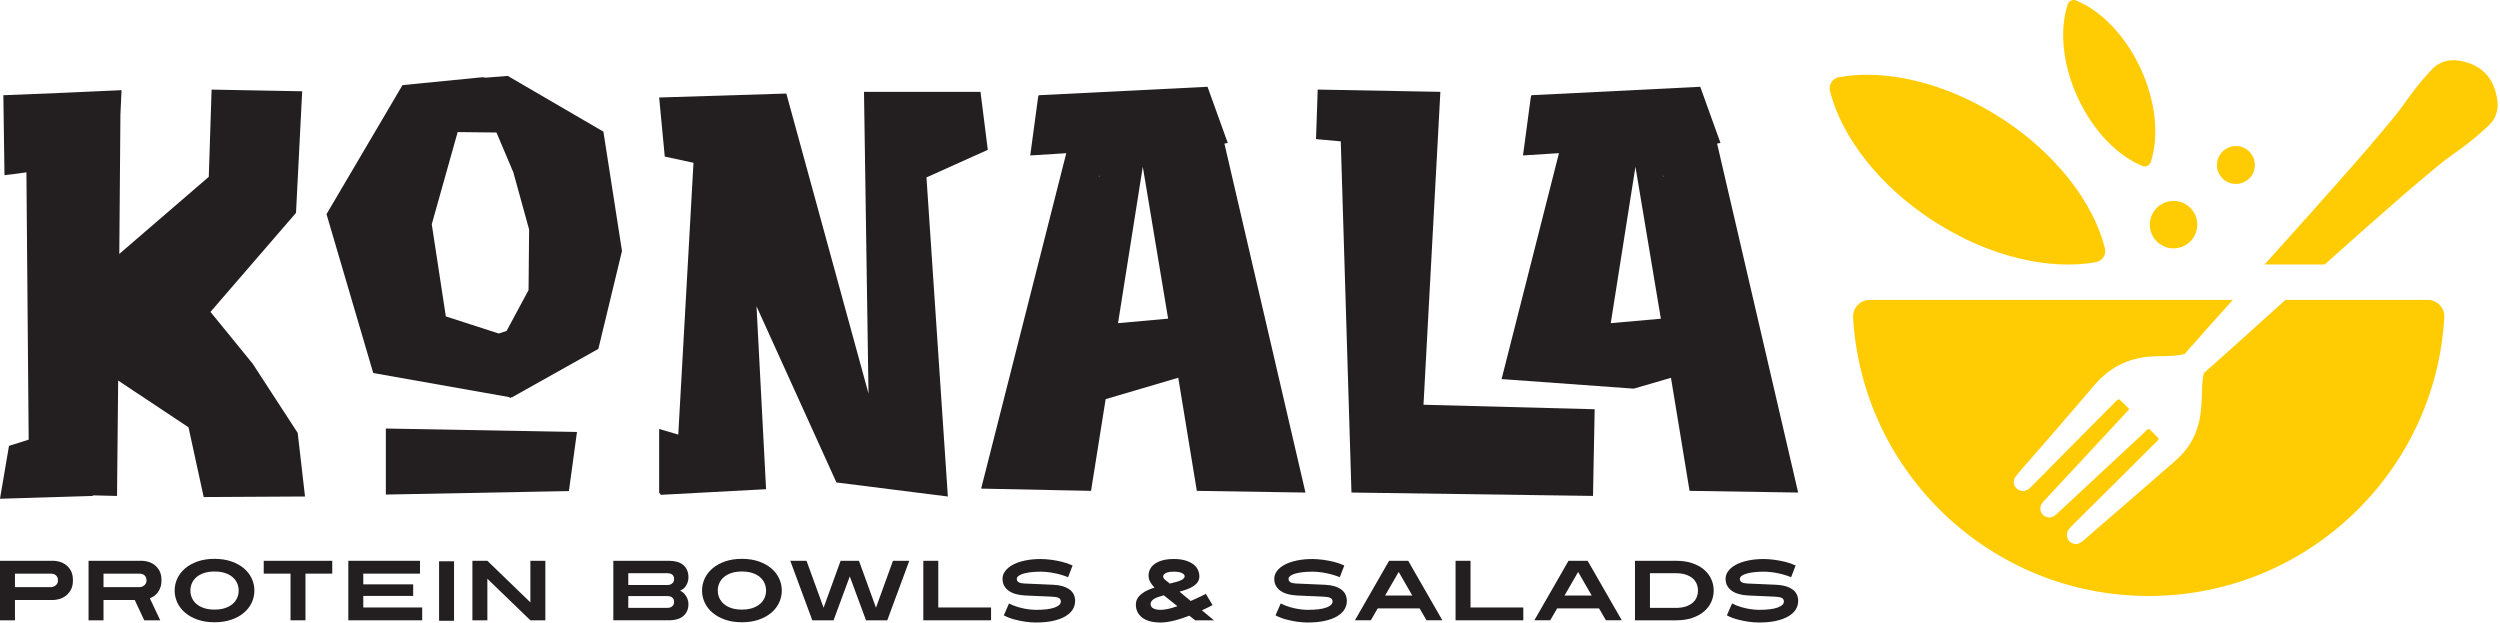 <?xml version="1.0" encoding="UTF-8" standalone="no"?>
<!DOCTYPE svg PUBLIC "-//W3C//DTD SVG 1.1//EN" "http://www.w3.org/Graphics/SVG/1.1/DTD/svg11.dtd">
<svg width="100%" height="100%" viewBox="0 0 674 168" version="1.1" xmlns="http://www.w3.org/2000/svg" xmlns:xlink="http://www.w3.org/1999/xlink" xml:space="preserve" xmlns:serif="http://www.serif.com/" style="fill-rule:evenodd;clip-rule:evenodd;stroke-linejoin:round;stroke-miterlimit:2;">
    <g transform="matrix(4.167,0,0,4.167,670.795,53.238)">
        <path d="M0,-4.62C-0.705,-3.96 -1.44,-3.36 -2.235,-2.82C-3.48,-1.965 -7.08,1.215 -10.575,4.335L-14.46,4.335C-10.83,0.3 -6.45,-4.59 -5.43,-6.06C-4.89,-6.84 -4.305,-7.575 -3.66,-8.265C-3.165,-8.79 -2.55,-8.955 -1.86,-8.85C-0.45,-8.61 0.375,-7.77 0.585,-6.36C0.69,-5.685 0.525,-5.1 0,-4.62" style="fill:rgb(255,203,3);fill-rule:nonzero;"/>
    </g>
    <g transform="matrix(4.167,0,0,4.167,658.983,155.925)">
        <path d="M0,-16.875C-0.585,-6.825 -8.925,1.14 -19.125,1.14C-29.325,1.14 -37.665,-6.825 -38.25,-16.875C-38.28,-17.49 -37.8,-18.015 -37.185,-18.015L-13.68,-18.015C-14.805,-16.77 -15.735,-15.735 -16.275,-15.105C-16.35,-15.03 -16.425,-14.955 -16.485,-14.88C-16.635,-14.715 -16.725,-14.595 -16.785,-14.52C-17.535,-14.34 -18.27,-14.4 -18.99,-14.355C-20.475,-14.25 -21.66,-13.635 -22.635,-12.51C-24.255,-10.59 -25.92,-8.7 -27.57,-6.795C-27.63,-6.705 -27.705,-6.63 -27.765,-6.54C-27.915,-6.3 -27.87,-6.015 -27.675,-5.82C-27.48,-5.625 -27.165,-5.595 -26.925,-5.76C-26.835,-5.82 -26.76,-5.895 -26.685,-5.97C-24.915,-7.755 -23.145,-9.555 -21.36,-11.34C-21.27,-11.43 -21.195,-11.535 -21.045,-11.595C-20.805,-11.4 -20.61,-11.175 -20.385,-10.95C-20.49,-10.83 -20.565,-10.74 -20.64,-10.665C-22.365,-8.805 -24.09,-6.96 -25.815,-5.1C-25.905,-5.01 -25.98,-4.935 -26.04,-4.83C-26.19,-4.59 -26.16,-4.305 -25.965,-4.11C-25.77,-3.915 -25.485,-3.885 -25.245,-4.035C-25.14,-4.095 -25.065,-4.185 -24.975,-4.26C-23.115,-5.985 -21.27,-7.71 -19.41,-9.435C-19.32,-9.525 -19.26,-9.645 -19.095,-9.675C-18.9,-9.45 -18.66,-9.27 -18.48,-9.03C-18.54,-8.88 -18.645,-8.805 -18.75,-8.715C-20.52,-6.945 -22.29,-5.19 -24.075,-3.42C-24.165,-3.33 -24.255,-3.225 -24.33,-3.12C-24.465,-2.91 -24.435,-2.61 -24.285,-2.43C-24.09,-2.22 -23.82,-2.16 -23.565,-2.295C-23.46,-2.355 -23.37,-2.43 -23.28,-2.505C-22.785,-2.94 -22.29,-3.375 -21.795,-3.795C-20.325,-5.07 -18.84,-6.345 -17.37,-7.635C-16.53,-8.37 -16.005,-9.285 -15.81,-10.395C-15.72,-10.95 -15.69,-11.505 -15.675,-12.075C-15.675,-12.48 -15.645,-12.885 -15.555,-13.29C-15.21,-13.56 -12.99,-15.585 -10.275,-18.015L-1.065,-18.015C-0.45,-18.015 0.045,-17.49 0,-16.875" style="fill:rgb(255,203,3);fill-rule:nonzero;"/>
    </g>
    <g transform="matrix(4.167,0,0,4.167,567.482,24.574)">
        <path d="M0,10.154C0.107,10.573 -0.162,10.99 -0.588,11.066C-3.599,11.601 -7.483,10.722 -11.047,8.431C-14.613,6.137 -17.025,2.968 -17.787,0.006C-17.895,-0.413 -17.627,-0.831 -17.201,-0.907C-14.192,-1.447 -10.307,-0.567 -6.737,1.728C-3.17,4.022 -0.755,7.193 0,10.154" style="fill:rgb(255,203,3);fill-rule:nonzero;"/>
    </g>
    <g transform="matrix(4.167,0,0,4.167,559.683,44.748)">
        <path d="M0,-10.711C-0.211,-10.797 -0.461,-10.681 -0.532,-10.464C-1.071,-8.827 -0.885,-6.587 0.118,-4.416C1.121,-2.244 2.707,-0.65 4.303,0C4.514,0.086 4.764,-0.029 4.836,-0.245C5.377,-1.882 5.191,-4.122 4.186,-6.297C3.183,-8.469 1.596,-10.064 0,-10.711" style="fill:rgb(255,203,3);fill-rule:nonzero;"/>
    </g>
    <g transform="matrix(0,-4.167,-4.167,0,585.987,54.172)">
        <path d="M-1.535,-1.535C-2.382,-1.535 -3.069,-0.848 -3.069,-0C-3.069,0.847 -2.382,1.535 -1.535,1.535C-0.687,1.535 -0,0.847 -0,-0C-0,-0.848 -0.687,-1.535 -1.535,-1.535" style="fill:rgb(255,203,3);fill-rule:nonzero;"/>
    </g>
    <g transform="matrix(0,-4.167,-4.167,0,602.797,39.375)">
        <path d="M-1.227,-1.227C-1.903,-1.227 -2.452,-0.677 -2.452,-0C-2.452,0.678 -1.903,1.227 -1.227,1.227C-0.55,1.227 -0,0.678 -0,-0C-0,-0.677 -0.55,-1.227 -1.227,-1.227" style="fill:rgb(255,203,3);fill-rule:nonzero;"/>
    </g>
    <g transform="matrix(4.167,0,0,4.167,448.305,108.667)">
        <path d="M0,-14.673L0,-14.71L0.065,-14.673L0,-14.673ZM-3.37,-5.171L-1.773,-15.292L-0.129,-5.457L-3.37,-5.171ZM3.509,-16.788C3.583,-16.806 3.657,-16.825 3.73,-16.825L2.419,-20.463L-8.505,-19.918L-8.541,-19.807L-9.049,-16.021C-8.274,-16.067 -7.498,-16.123 -6.722,-16.169L-10.434,-1.552L-1.884,-0.933L0.526,-1.635L1.727,5.679L8.754,5.79L3.509,-16.788Z" style="fill:rgb(35,31,32);fill-rule:nonzero;"/>
    </g>
    <g transform="matrix(4.167,0,0,4.167,56.742,74.53)">
        <path d="M0,2.294L2.73,5.644L5.644,10.123L6.117,14.237L-0.438,14.273L-1.421,9.759L-5.972,6.736C-5.997,9.212 -6.02,11.701 -6.045,14.201L-7.611,14.164L-7.611,14.201L-13.618,14.383L-13.035,10.96L-11.762,10.56L-11.908,-6.736C-12.393,-6.663 -12.866,-6.603 -13.327,-6.554L-13.4,-11.725C-10.851,-11.821 -8.302,-11.931 -5.753,-12.052C-5.778,-11.518 -5.803,-10.996 -5.826,-10.487L-5.899,-1.457L-0.109,-6.445L0.073,-12.089L5.934,-11.98L5.534,-4.114L0,2.294Z" style="fill:rgb(35,31,32);fill-rule:nonzero;"/>
    </g>
    <g transform="matrix(4.167,0,0,4.167,134.46,37.858)">
        <path d="M0,12.493L0.509,12.323L1.929,9.682L1.965,5.763L0.947,2.072L-0.146,-0.512L-2.658,-0.54L-4.333,5.423L-3.423,11.386L0,12.493ZM-1.056,-4.089L-0.838,-4.061L0.582,-4.174L6.772,-0.568L7.974,7.155L6.445,13.487L0.874,16.61L0.874,16.639L0.837,16.61C0.788,16.629 0.752,16.648 0.728,16.667L0.692,16.61L-8.12,15.049L-11.143,4.77L-6.227,-3.578L-1.056,-4.089Z" style="fill:rgb(35,31,32);fill-rule:nonzero;"/>
    </g>
    <g transform="matrix(4.167,0,0,4.167,177.708,25.83)">
        <path d="M0,25.67L0,21.555L1.237,21.919L2.221,4.333L0.363,3.932L0,0.109L8.228,-0.146L13.545,19.262L13.253,-0.255L20.791,-0.255L21.263,3.495L17.295,5.279L18.679,25.925L11.469,25.015L6.299,13.618L6.918,25.452L0.108,25.816L0,25.67Z" style="fill:rgb(35,31,32);fill-rule:nonzero;"/>
    </g>
    <g transform="matrix(4.167,0,0,4.167,314.926,70.28)">
        <path d="M0,3.751L-1.639,-6.08L-3.241,4.042L0,3.751ZM-4.483,-5.461L-4.411,-5.461L-4.483,-5.497L-4.483,-5.461ZM-8.374,-10.705L2.549,-11.251L3.861,-7.609C3.788,-7.609 3.715,-7.597 3.642,-7.573L8.886,15.002L1.857,14.893L0.656,7.574L-4.042,8.958L-4.987,14.893L-12.089,14.747L-12.089,14.711L-6.589,-6.954C-7.367,-6.905 -8.143,-6.857 -8.921,-6.808L-8.41,-10.595L-8.374,-10.705Z" style="fill:rgb(35,31,32);fill-rule:nonzero;"/>
    </g>
    <g transform="matrix(4.167,0,0,4.167,355.252,133.701)">
        <path d="M0,-26.29L7.937,-26.144L6.845,-5.899L17.92,-5.608L17.812,0L2.184,-0.219L1.493,-22.94L-0.109,-23.086L0,-26.29Z" style="fill:rgb(35,31,32);fill-rule:nonzero;"/>
    </g>
    <g transform="matrix(0,4.167,4.167,0,138.688,98.667)">
        <path d="M4.047,-8.319L8.319,-8.319L8.094,3.525L4.272,4.047L4.047,-8.319Z" style="fill:rgb(35,31,32);fill-rule:nonzero;"/>
    </g>
    <g transform="matrix(4.167,0,0,4.167,15.63,161.962)">
        <path d="M0,-1.32C0,-1.412 -0.017,-1.486 -0.05,-1.543C-0.083,-1.6 -0.123,-1.643 -0.17,-1.675C-0.218,-1.706 -0.267,-1.727 -0.316,-1.738C-0.366,-1.749 -0.406,-1.754 -0.435,-1.754L-2.783,-1.754L-2.783,-0.88L-0.435,-0.88C-0.413,-0.88 -0.378,-0.886 -0.33,-0.899C-0.283,-0.912 -0.234,-0.935 -0.184,-0.968C-0.134,-1.001 -0.092,-1.046 -0.055,-1.103C-0.018,-1.16 0,-1.232 0,-1.32M0.968,-1.32C0.968,-1.067 0.92,-0.858 0.825,-0.693C0.729,-0.528 0.615,-0.398 0.481,-0.302C0.347,-0.207 0.209,-0.141 0.066,-0.104C-0.077,-0.068 -0.197,-0.05 -0.292,-0.05L-2.783,-0.05L-2.783,1.265L-3.751,1.265L-3.751,-2.585L-0.292,-2.585C-0.189,-2.585 -0.065,-2.567 0.08,-2.53C0.224,-2.493 0.363,-2.428 0.495,-2.335C0.627,-2.241 0.739,-2.113 0.83,-1.95C0.922,-1.787 0.968,-1.577 0.968,-1.32" style="fill:rgb(35,31,32);fill-rule:nonzero;"/>
    </g>
    <g transform="matrix(4.167,0,0,4.167,39.505,161.962)">
        <path d="M0,-1.32C0,-1.412 -0.017,-1.486 -0.05,-1.543C-0.083,-1.6 -0.123,-1.643 -0.17,-1.675C-0.218,-1.706 -0.267,-1.727 -0.316,-1.738C-0.366,-1.749 -0.406,-1.754 -0.435,-1.754L-2.783,-1.754L-2.783,-0.88L-0.435,-0.88C-0.413,-0.88 -0.378,-0.886 -0.33,-0.899C-0.283,-0.912 -0.234,-0.935 -0.184,-0.968C-0.134,-1.001 -0.092,-1.046 -0.055,-1.103C-0.018,-1.16 0,-1.232 0,-1.32M0.968,-1.32C0.968,-1.151 0.946,-1.003 0.902,-0.875C0.858,-0.746 0.8,-0.635 0.729,-0.542C0.657,-0.448 0.577,-0.37 0.487,-0.308C0.397,-0.246 0.306,-0.196 0.214,-0.16L0.886,1.265L-0.148,1.265L-0.764,-0.05L-2.783,-0.05L-2.783,1.265L-3.751,1.265L-3.751,-2.585L-0.292,-2.585C-0.189,-2.585 -0.065,-2.567 0.08,-2.53C0.224,-2.493 0.363,-2.428 0.495,-2.335C0.627,-2.241 0.739,-2.113 0.83,-1.95C0.922,-1.787 0.968,-1.577 0.968,-1.32" style="fill:rgb(35,31,32);fill-rule:nonzero;"/>
    </g>
    <g transform="matrix(4.167,0,0,4.167,64.347,159.213)">
        <path d="M0,0C0,-0.165 -0.032,-0.322 -0.096,-0.47C-0.161,-0.619 -0.258,-0.75 -0.388,-0.864C-0.518,-0.977 -0.681,-1.067 -0.878,-1.133C-1.073,-1.199 -1.301,-1.232 -1.562,-1.232C-1.822,-1.232 -2.05,-1.199 -2.247,-1.133C-2.443,-1.067 -2.606,-0.977 -2.737,-0.864C-2.867,-0.75 -2.964,-0.619 -3.027,-0.47C-3.092,-0.322 -3.124,-0.165 -3.124,0C-3.124,0.165 -3.092,0.322 -3.027,0.47C-2.964,0.619 -2.867,0.75 -2.737,0.863C-2.606,0.977 -2.443,1.067 -2.247,1.133C-2.05,1.199 -1.822,1.232 -1.562,1.232C-1.301,1.232 -1.073,1.199 -0.878,1.133C-0.681,1.067 -0.518,0.977 -0.388,0.863C-0.258,0.75 -0.161,0.619 -0.096,0.47C-0.032,0.322 0,0.165 0,0M1.017,0C1.017,0.278 0.959,0.541 0.841,0.789C0.724,1.036 0.555,1.254 0.332,1.441C0.111,1.628 -0.159,1.776 -0.479,1.886C-0.797,1.996 -1.159,2.051 -1.562,2.051C-1.966,2.051 -2.327,1.996 -2.645,1.886C-2.964,1.776 -3.235,1.628 -3.456,1.441C-3.678,1.254 -3.848,1.036 -3.966,0.789C-4.082,0.541 -4.142,0.278 -4.142,0C-4.142,-0.279 -4.082,-0.542 -3.966,-0.79C-3.848,-1.037 -3.678,-1.254 -3.456,-1.441C-3.235,-1.628 -2.964,-1.777 -2.645,-1.887C-2.327,-1.997 -1.966,-2.051 -1.562,-2.051C-1.159,-2.051 -0.797,-1.997 -0.479,-1.887C-0.159,-1.777 0.111,-1.628 0.332,-1.441C0.555,-1.254 0.724,-1.037 0.841,-0.79C0.959,-0.542 1.017,-0.279 1.017,0" style="fill:rgb(35,31,32);fill-rule:nonzero;"/>
    </g>
    <g transform="matrix(4.167,0,0,4.167,82.358,163.773)">
        <path d="M0,-2.189L0,0.83L-0.968,0.83L-0.968,-2.189L-2.701,-2.189L-2.701,-3.019L1.732,-3.019L1.732,-2.189L0,-2.189Z" style="fill:rgb(35,31,32);fill-rule:nonzero;"/>
    </g>
    <g transform="matrix(4.167,0,0,4.167,93.907,151.191)">
        <path d="M0,3.85L0,0L4.636,0L4.636,0.831L0.968,0.831L0.968,1.524L4.196,1.524L4.196,2.272L0.968,2.272L0.968,3.02L4.779,3.02L4.779,3.85L0,3.85Z" style="fill:rgb(35,31,32);fill-rule:nonzero;"/>
    </g>
    <g transform="matrix(4.167,0,0,4.167,-995.188,-1426.85)">
        <rect x="267.234" y="378.73" width="0.968" height="3.85" style="fill:rgb(35,31,32);"/>
    </g>
    <g transform="matrix(4.167,0,0,4.167,142.991,151.191)">
        <path d="M0,3.85L-2.783,1.161L-2.783,3.85L-3.751,3.85L-3.751,0L-2.783,0L0,2.69L0,0L0.968,0L0.968,3.85L0,3.85Z" style="fill:rgb(35,31,32);fill-rule:nonzero;"/>
    </g>
    <g transform="matrix(4.167,0,0,4.167,181.737,156.118)">
        <path d="M0,1.485C0,1.397 -0.016,1.327 -0.049,1.276C-0.083,1.225 -0.122,1.186 -0.167,1.161C-0.213,1.135 -0.26,1.118 -0.308,1.111C-0.355,1.104 -0.394,1.1 -0.423,1.1L-2.964,1.1L-2.964,1.864L-0.423,1.864C-0.401,1.864 -0.368,1.861 -0.322,1.853C-0.275,1.846 -0.229,1.83 -0.181,1.804C-0.134,1.778 -0.091,1.74 -0.055,1.688C-0.018,1.637 0,1.569 0,1.485M0,0C0,-0.088 -0.016,-0.158 -0.049,-0.209C-0.083,-0.26 -0.122,-0.298 -0.167,-0.322C-0.213,-0.345 -0.26,-0.361 -0.308,-0.368C-0.355,-0.376 -0.394,-0.379 -0.423,-0.379L-2.964,-0.379L-2.964,0.385L-0.423,0.385C-0.401,0.385 -0.368,0.381 -0.322,0.374C-0.275,0.367 -0.229,0.349 -0.181,0.322C-0.134,0.294 -0.091,0.255 -0.055,0.203C-0.018,0.152 0,0.084 0,0M0.929,1.6C0.929,1.791 0.897,1.953 0.831,2.087C0.764,2.221 0.676,2.331 0.564,2.417C0.452,2.503 0.32,2.566 0.168,2.607C0.016,2.647 -0.148,2.667 -0.324,2.667L-3.932,2.667L-3.932,-1.182L-0.324,-1.182C-0.141,-1.182 0.028,-1.161 0.182,-1.119C0.335,-1.077 0.468,-1.012 0.578,-0.924C0.688,-0.836 0.774,-0.723 0.836,-0.586C0.899,-0.448 0.929,-0.282 0.929,-0.088C0.926,0.029 0.904,0.141 0.864,0.248C0.827,0.343 0.772,0.436 0.699,0.528C0.625,0.619 0.521,0.693 0.385,0.748C0.521,0.814 0.625,0.896 0.699,0.993C0.772,1.09 0.827,1.184 0.864,1.276C0.904,1.382 0.926,1.49 0.929,1.6" style="fill:rgb(35,31,32);fill-rule:nonzero;"/>
    </g>
    <g transform="matrix(4.167,0,0,4.167,206.532,159.213)">
        <path d="M0,0C0,-0.165 -0.032,-0.322 -0.096,-0.47C-0.161,-0.619 -0.258,-0.75 -0.388,-0.864C-0.518,-0.977 -0.681,-1.067 -0.878,-1.133C-1.073,-1.199 -1.301,-1.232 -1.562,-1.232C-1.822,-1.232 -2.05,-1.199 -2.247,-1.133C-2.443,-1.067 -2.606,-0.977 -2.736,-0.864C-2.867,-0.75 -2.964,-0.619 -3.027,-0.47C-3.092,-0.322 -3.124,-0.165 -3.124,0C-3.124,0.165 -3.092,0.322 -3.027,0.47C-2.964,0.619 -2.867,0.75 -2.736,0.863C-2.606,0.977 -2.443,1.067 -2.247,1.133C-2.05,1.199 -1.822,1.232 -1.562,1.232C-1.301,1.232 -1.073,1.199 -0.878,1.133C-0.681,1.067 -0.518,0.977 -0.388,0.863C-0.258,0.75 -0.161,0.619 -0.096,0.47C-0.032,0.322 0,0.165 0,0M1.017,0C1.017,0.278 0.959,0.541 0.841,0.789C0.724,1.036 0.555,1.254 0.332,1.441C0.111,1.628 -0.159,1.776 -0.479,1.886C-0.797,1.996 -1.159,2.051 -1.562,2.051C-1.966,2.051 -2.327,1.996 -2.645,1.886C-2.964,1.776 -3.235,1.628 -3.456,1.441C-3.678,1.254 -3.848,1.036 -3.966,0.789C-4.082,0.541 -4.142,0.278 -4.142,0C-4.142,-0.279 -4.082,-0.542 -3.966,-0.79C-3.848,-1.037 -3.678,-1.254 -3.456,-1.441C-3.235,-1.628 -2.964,-1.777 -2.645,-1.887C-2.327,-1.997 -1.966,-2.051 -1.562,-2.051C-1.159,-2.051 -0.797,-1.997 -0.479,-1.887C-0.159,-1.777 0.111,-1.628 0.332,-1.441C0.555,-1.254 0.724,-1.037 0.841,-0.79C0.959,-0.542 1.017,-0.279 1.017,0" style="fill:rgb(35,31,32);fill-rule:nonzero;"/>
    </g>
    <g transform="matrix(4.167,0,0,4.167,239.21,151.191)">
        <path d="M0,3.85L-1.375,3.85L-2.426,1.012L-3.476,3.85L-4.851,3.85L-6.275,0L-5.225,0L-4.12,3.036L-3.019,0L-1.832,0L-0.731,3.036L0.368,0L1.424,0L0,3.85Z" style="fill:rgb(35,31,32);fill-rule:nonzero;"/>
    </g>
    <g transform="matrix(4.167,0,0,4.167,248.925,151.191)">
        <path d="M0,3.85L0,0L0.968,0L0.968,3.02L4.383,3.02L4.383,3.85L0,3.85Z" style="fill:rgb(35,31,32);fill-rule:nonzero;"/>
    </g>
    <g transform="matrix(4.167,0,0,4.167,289.851,156.487)">
        <path d="M0,1.336C0,1.527 -0.051,1.706 -0.153,1.875C-0.256,2.044 -0.414,2.191 -0.627,2.318C-0.84,2.444 -1.105,2.543 -1.424,2.615C-1.743,2.686 -2.121,2.722 -2.557,2.722C-2.78,2.718 -3.01,2.7 -3.244,2.667C-3.461,2.634 -3.686,2.587 -3.921,2.527C-4.156,2.466 -4.386,2.377 -4.614,2.26L-4.278,1.49C-4.077,1.593 -3.874,1.672 -3.67,1.729C-3.467,1.786 -3.283,1.827 -3.118,1.853C-2.924,1.882 -2.736,1.899 -2.557,1.903C-2.007,1.903 -1.597,1.853 -1.328,1.754C-1.058,1.655 -0.924,1.525 -0.924,1.363C-0.924,1.261 -0.966,1.186 -1.05,1.138C-1.135,1.09 -1.265,1.063 -1.441,1.055C-1.481,1.052 -1.557,1.047 -1.669,1.042C-1.781,1.036 -1.917,1.03 -2.079,1.023C-2.24,1.015 -2.419,1.008 -2.617,1.001C-2.815,0.993 -3.021,0.984 -3.233,0.973C-3.446,0.962 -3.641,0.933 -3.819,0.885C-3.997,0.837 -4.151,0.769 -4.281,0.679C-4.411,0.589 -4.513,0.479 -4.587,0.349C-4.66,0.219 -4.696,0.066 -4.696,-0.11C-4.696,-0.287 -4.639,-0.452 -4.523,-0.608C-4.408,-0.764 -4.242,-0.9 -4.028,-1.015C-3.814,-1.131 -3.553,-1.221 -3.247,-1.287C-2.941,-1.353 -2.599,-1.386 -2.221,-1.386C-2.001,-1.383 -1.774,-1.366 -1.54,-1.337C-1.327,-1.307 -1.103,-1.265 -0.869,-1.21C-0.634,-1.155 -0.4,-1.075 -0.164,-0.968L-0.456,-0.209C-0.57,-0.257 -0.698,-0.303 -0.841,-0.347C-0.984,-0.391 -1.133,-0.429 -1.29,-0.462C-1.445,-0.496 -1.603,-0.521 -1.762,-0.539C-1.922,-0.558 -2.075,-0.567 -2.221,-0.567C-2.441,-0.567 -2.646,-0.557 -2.834,-0.536C-3.024,-0.516 -3.187,-0.486 -3.327,-0.446C-3.466,-0.405 -3.575,-0.356 -3.654,-0.298C-3.733,-0.239 -3.773,-0.173 -3.773,-0.099C-3.773,-0.004 -3.732,0.067 -3.651,0.115C-3.571,0.163 -3.452,0.19 -3.294,0.198C-3.118,0.205 -2.87,0.216 -2.552,0.23C-2.232,0.245 -1.855,0.262 -1.418,0.28C-0.982,0.298 -0.636,0.396 -0.382,0.572C-0.127,0.747 0,1.002 0,1.336" style="fill:rgb(35,31,32);fill-rule:nonzero;"/>
    </g>
    <g transform="matrix(4.167,0,0,4.167,319.387,163.175)">
        <path d="M0,-1.875C0,-1.952 -0.058,-2.021 -0.173,-2.081C-0.289,-2.142 -0.463,-2.172 -0.698,-2.172C-0.948,-2.172 -1.125,-2.14 -1.232,-2.076C-1.338,-2.012 -1.391,-1.941 -1.391,-1.864C-1.391,-1.794 -1.355,-1.727 -1.281,-1.661L-0.962,-1.402C-0.826,-1.435 -0.7,-1.467 -0.582,-1.498C-0.465,-1.529 -0.364,-1.563 -0.278,-1.6C-0.191,-1.637 -0.123,-1.678 -0.074,-1.724C-0.024,-1.77 0,-1.82 0,-1.875M-1.353,-0.643C-1.474,-0.61 -1.586,-0.576 -1.691,-0.541C-1.795,-0.507 -1.885,-0.467 -1.96,-0.423C-2.036,-0.379 -2.095,-0.329 -2.139,-0.272C-2.183,-0.215 -2.205,-0.15 -2.205,-0.077C-2.205,0.044 -2.148,0.137 -2.032,0.201C-1.917,0.265 -1.754,0.297 -1.545,0.297C-1.399,0.297 -1.232,0.275 -1.045,0.231C-0.858,0.187 -0.665,0.13 -0.467,0.061L-1.353,-0.643ZM0.682,0.974L0.303,0.677C0.149,0.735 -0.008,0.791 -0.167,0.844C-0.327,0.898 -0.487,0.944 -0.646,0.985C-0.805,1.025 -0.962,1.057 -1.114,1.081C-1.266,1.105 -1.41,1.117 -1.545,1.117C-2.069,1.117 -2.469,1.011 -2.744,0.801C-3.019,0.59 -3.157,0.312 -3.157,-0.033C-3.157,-0.183 -3.125,-0.315 -3.06,-0.429C-2.996,-0.542 -2.909,-0.643 -2.799,-0.731C-2.689,-0.819 -2.56,-0.897 -2.414,-0.965C-2.267,-1.033 -2.113,-1.092 -1.952,-1.144C-2.058,-1.25 -2.149,-1.368 -2.224,-1.498C-2.3,-1.628 -2.337,-1.769 -2.337,-1.919C-2.337,-2.047 -2.309,-2.176 -2.252,-2.304C-2.195,-2.433 -2.102,-2.548 -1.971,-2.651C-1.841,-2.753 -1.672,-2.836 -1.463,-2.898C-1.254,-2.96 -0.999,-2.992 -0.698,-2.992C-0.412,-2.992 -0.166,-2.96 0.042,-2.898C0.248,-2.836 0.42,-2.753 0.556,-2.651C0.691,-2.548 0.791,-2.429 0.856,-2.293C0.919,-2.157 0.951,-2.018 0.951,-1.875C0.951,-1.732 0.916,-1.608 0.845,-1.504C0.773,-1.399 0.679,-1.309 0.561,-1.232C0.444,-1.155 0.308,-1.088 0.151,-1.031C-0.004,-0.974 -0.167,-0.924 -0.335,-0.88L0.391,-0.275C0.497,-0.322 0.607,-0.372 0.72,-0.423C0.824,-0.467 0.931,-0.517 1.043,-0.572C1.155,-0.627 1.263,-0.682 1.369,-0.737L1.804,-0.011C1.735,0.026 1.66,0.064 1.581,0.105C1.502,0.145 1.429,0.182 1.358,0.215C1.278,0.255 1.198,0.294 1.117,0.33L1.892,0.974L0.682,0.974Z" style="fill:rgb(35,31,32);fill-rule:nonzero;"/>
    </g>
    <g transform="matrix(4.167,0,0,4.167,363.108,156.487)">
        <path d="M0,1.336C0,1.527 -0.051,1.706 -0.153,1.875C-0.257,2.044 -0.414,2.191 -0.627,2.318C-0.84,2.444 -1.105,2.543 -1.424,2.615C-1.743,2.686 -2.121,2.722 -2.557,2.722C-2.78,2.718 -3.01,2.7 -3.244,2.667C-3.461,2.634 -3.686,2.587 -3.921,2.527C-4.156,2.466 -4.386,2.377 -4.614,2.26L-4.278,1.49C-4.077,1.593 -3.874,1.672 -3.67,1.729C-3.467,1.786 -3.283,1.827 -3.118,1.853C-2.924,1.882 -2.737,1.899 -2.557,1.903C-2.007,1.903 -1.597,1.853 -1.328,1.754C-1.058,1.655 -0.924,1.525 -0.924,1.363C-0.924,1.261 -0.966,1.186 -1.05,1.138C-1.135,1.09 -1.265,1.063 -1.441,1.055C-1.481,1.052 -1.557,1.047 -1.669,1.042C-1.781,1.036 -1.917,1.03 -2.079,1.023C-2.24,1.015 -2.419,1.008 -2.617,1.001C-2.815,0.993 -3.021,0.984 -3.233,0.973C-3.446,0.962 -3.641,0.933 -3.819,0.885C-3.997,0.837 -4.151,0.769 -4.281,0.679C-4.411,0.589 -4.513,0.479 -4.587,0.349C-4.66,0.219 -4.696,0.066 -4.696,-0.11C-4.696,-0.287 -4.639,-0.452 -4.523,-0.608C-4.408,-0.764 -4.243,-0.9 -4.028,-1.015C-3.814,-1.131 -3.553,-1.221 -3.247,-1.287C-2.941,-1.353 -2.599,-1.386 -2.221,-1.386C-2.001,-1.383 -1.774,-1.366 -1.54,-1.337C-1.327,-1.307 -1.103,-1.265 -0.869,-1.21C-0.634,-1.155 -0.4,-1.075 -0.164,-0.968L-0.456,-0.209C-0.57,-0.257 -0.698,-0.303 -0.841,-0.347C-0.984,-0.391 -1.133,-0.429 -1.29,-0.462C-1.445,-0.496 -1.603,-0.521 -1.762,-0.539C-1.922,-0.558 -2.075,-0.567 -2.221,-0.567C-2.441,-0.567 -2.646,-0.557 -2.834,-0.536C-3.024,-0.516 -3.187,-0.486 -3.327,-0.446C-3.466,-0.405 -3.575,-0.356 -3.654,-0.298C-3.733,-0.239 -3.773,-0.173 -3.773,-0.099C-3.773,-0.004 -3.732,0.067 -3.651,0.115C-3.571,0.163 -3.452,0.19 -3.294,0.198C-3.118,0.205 -2.87,0.216 -2.552,0.23C-2.232,0.245 -1.855,0.262 -1.418,0.28C-0.982,0.298 -0.636,0.396 -0.382,0.572C-0.127,0.747 0,1.002 0,1.336" style="fill:rgb(35,31,32);fill-rule:nonzero;"/>
    </g>
    <g transform="matrix(4.167,0,0,4.167,377.089,164.231)">
        <path d="M0,-2.409L-0.88,-0.88L0.88,-0.88L0,-2.409ZM1.798,0.72L1.353,-0.05L-1.358,-0.05L-1.804,0.72L-2.832,0.72L-0.622,-3.129L0.616,-3.129L2.826,0.72L1.798,0.72Z" style="fill:rgb(35,31,32);fill-rule:nonzero;"/>
    </g>
    <g transform="matrix(4.167,0,0,4.167,392.419,151.191)">
        <path d="M0,3.85L0,0L0.968,0L0.968,3.02L4.383,3.02L4.383,3.85L0,3.85Z" style="fill:rgb(35,31,32);fill-rule:nonzero;"/>
    </g>
    <g transform="matrix(4.167,0,0,4.167,425.462,164.231)">
        <path d="M0,-2.409L-0.88,-0.88L0.88,-0.88L0,-2.409ZM1.798,0.72L1.353,-0.05L-1.358,-0.05L-1.804,0.72L-2.832,0.72L-0.622,-3.129L0.616,-3.129L2.826,0.72L1.798,0.72Z" style="fill:rgb(35,31,32);fill-rule:nonzero;"/>
    </g>
    <g transform="matrix(4.167,0,0,4.167,457.772,159.213)">
        <path d="M0,0C0,-0.154 -0.029,-0.3 -0.086,-0.437C-0.142,-0.575 -0.23,-0.694 -0.349,-0.795C-0.468,-0.895 -0.618,-0.975 -0.797,-1.034C-0.977,-1.093 -1.19,-1.122 -1.435,-1.122L-3.107,-1.122L-3.107,1.122L-1.435,1.122C-1.19,1.122 -0.977,1.092 -0.797,1.034C-0.618,0.975 -0.468,0.895 -0.349,0.795C-0.23,0.694 -0.142,0.575 -0.086,0.437C-0.029,0.3 0,0.154 0,0M1.017,0C1.017,0.264 0.963,0.513 0.855,0.748C0.747,0.982 0.589,1.187 0.382,1.361C0.175,1.535 -0.079,1.673 -0.379,1.773C-0.68,1.874 -1.025,1.925 -1.413,1.925L-4.075,1.925L-4.075,-1.925L-1.413,-1.925C-1.025,-1.925 -0.68,-1.875 -0.379,-1.774C-0.079,-1.673 0.175,-1.536 0.382,-1.361C0.589,-1.187 0.747,-0.983 0.855,-0.748C0.963,-0.513 1.017,-0.264 1.017,0" style="fill:rgb(35,31,32);fill-rule:nonzero;"/>
    </g>
    <g transform="matrix(4.167,0,0,4.167,484.786,156.487)">
        <path d="M0,1.336C0,1.527 -0.051,1.706 -0.153,1.875C-0.256,2.044 -0.414,2.191 -0.627,2.318C-0.84,2.444 -1.105,2.543 -1.424,2.615C-1.743,2.686 -2.121,2.722 -2.557,2.722C-2.78,2.718 -3.01,2.7 -3.244,2.667C-3.461,2.634 -3.686,2.587 -3.921,2.527C-4.156,2.466 -4.386,2.377 -4.614,2.26L-4.278,1.49C-4.077,1.593 -3.874,1.672 -3.67,1.729C-3.467,1.786 -3.283,1.827 -3.118,1.853C-2.924,1.882 -2.737,1.899 -2.557,1.903C-2.007,1.903 -1.597,1.853 -1.328,1.754C-1.058,1.655 -0.924,1.525 -0.924,1.363C-0.924,1.261 -0.966,1.186 -1.05,1.138C-1.135,1.09 -1.265,1.063 -1.441,1.055C-1.481,1.052 -1.557,1.047 -1.669,1.042C-1.781,1.036 -1.917,1.03 -2.079,1.023C-2.24,1.015 -2.419,1.008 -2.617,1.001C-2.815,0.993 -3.021,0.984 -3.233,0.973C-3.446,0.962 -3.641,0.933 -3.819,0.885C-3.997,0.837 -4.151,0.769 -4.281,0.679C-4.411,0.589 -4.513,0.479 -4.587,0.349C-4.66,0.219 -4.696,0.066 -4.696,-0.11C-4.696,-0.287 -4.639,-0.452 -4.523,-0.608C-4.408,-0.764 -4.242,-0.9 -4.028,-1.015C-3.814,-1.131 -3.553,-1.221 -3.247,-1.287C-2.941,-1.353 -2.599,-1.386 -2.221,-1.386C-2.001,-1.383 -1.774,-1.366 -1.54,-1.337C-1.327,-1.307 -1.103,-1.265 -0.869,-1.21C-0.634,-1.155 -0.4,-1.075 -0.164,-0.968L-0.456,-0.209C-0.57,-0.257 -0.698,-0.303 -0.841,-0.347C-0.984,-0.391 -1.133,-0.429 -1.29,-0.462C-1.445,-0.496 -1.603,-0.521 -1.762,-0.539C-1.922,-0.558 -2.075,-0.567 -2.221,-0.567C-2.441,-0.567 -2.646,-0.557 -2.834,-0.536C-3.024,-0.516 -3.187,-0.486 -3.327,-0.446C-3.466,-0.405 -3.575,-0.356 -3.654,-0.298C-3.733,-0.239 -3.773,-0.173 -3.773,-0.099C-3.773,-0.004 -3.732,0.067 -3.651,0.115C-3.571,0.163 -3.452,0.19 -3.294,0.198C-3.118,0.205 -2.87,0.216 -2.552,0.23C-2.232,0.245 -1.855,0.262 -1.418,0.28C-0.982,0.298 -0.636,0.396 -0.382,0.572C-0.127,0.747 0,1.002 0,1.336" style="fill:rgb(35,31,32);fill-rule:nonzero;"/>
    </g>
</svg>
